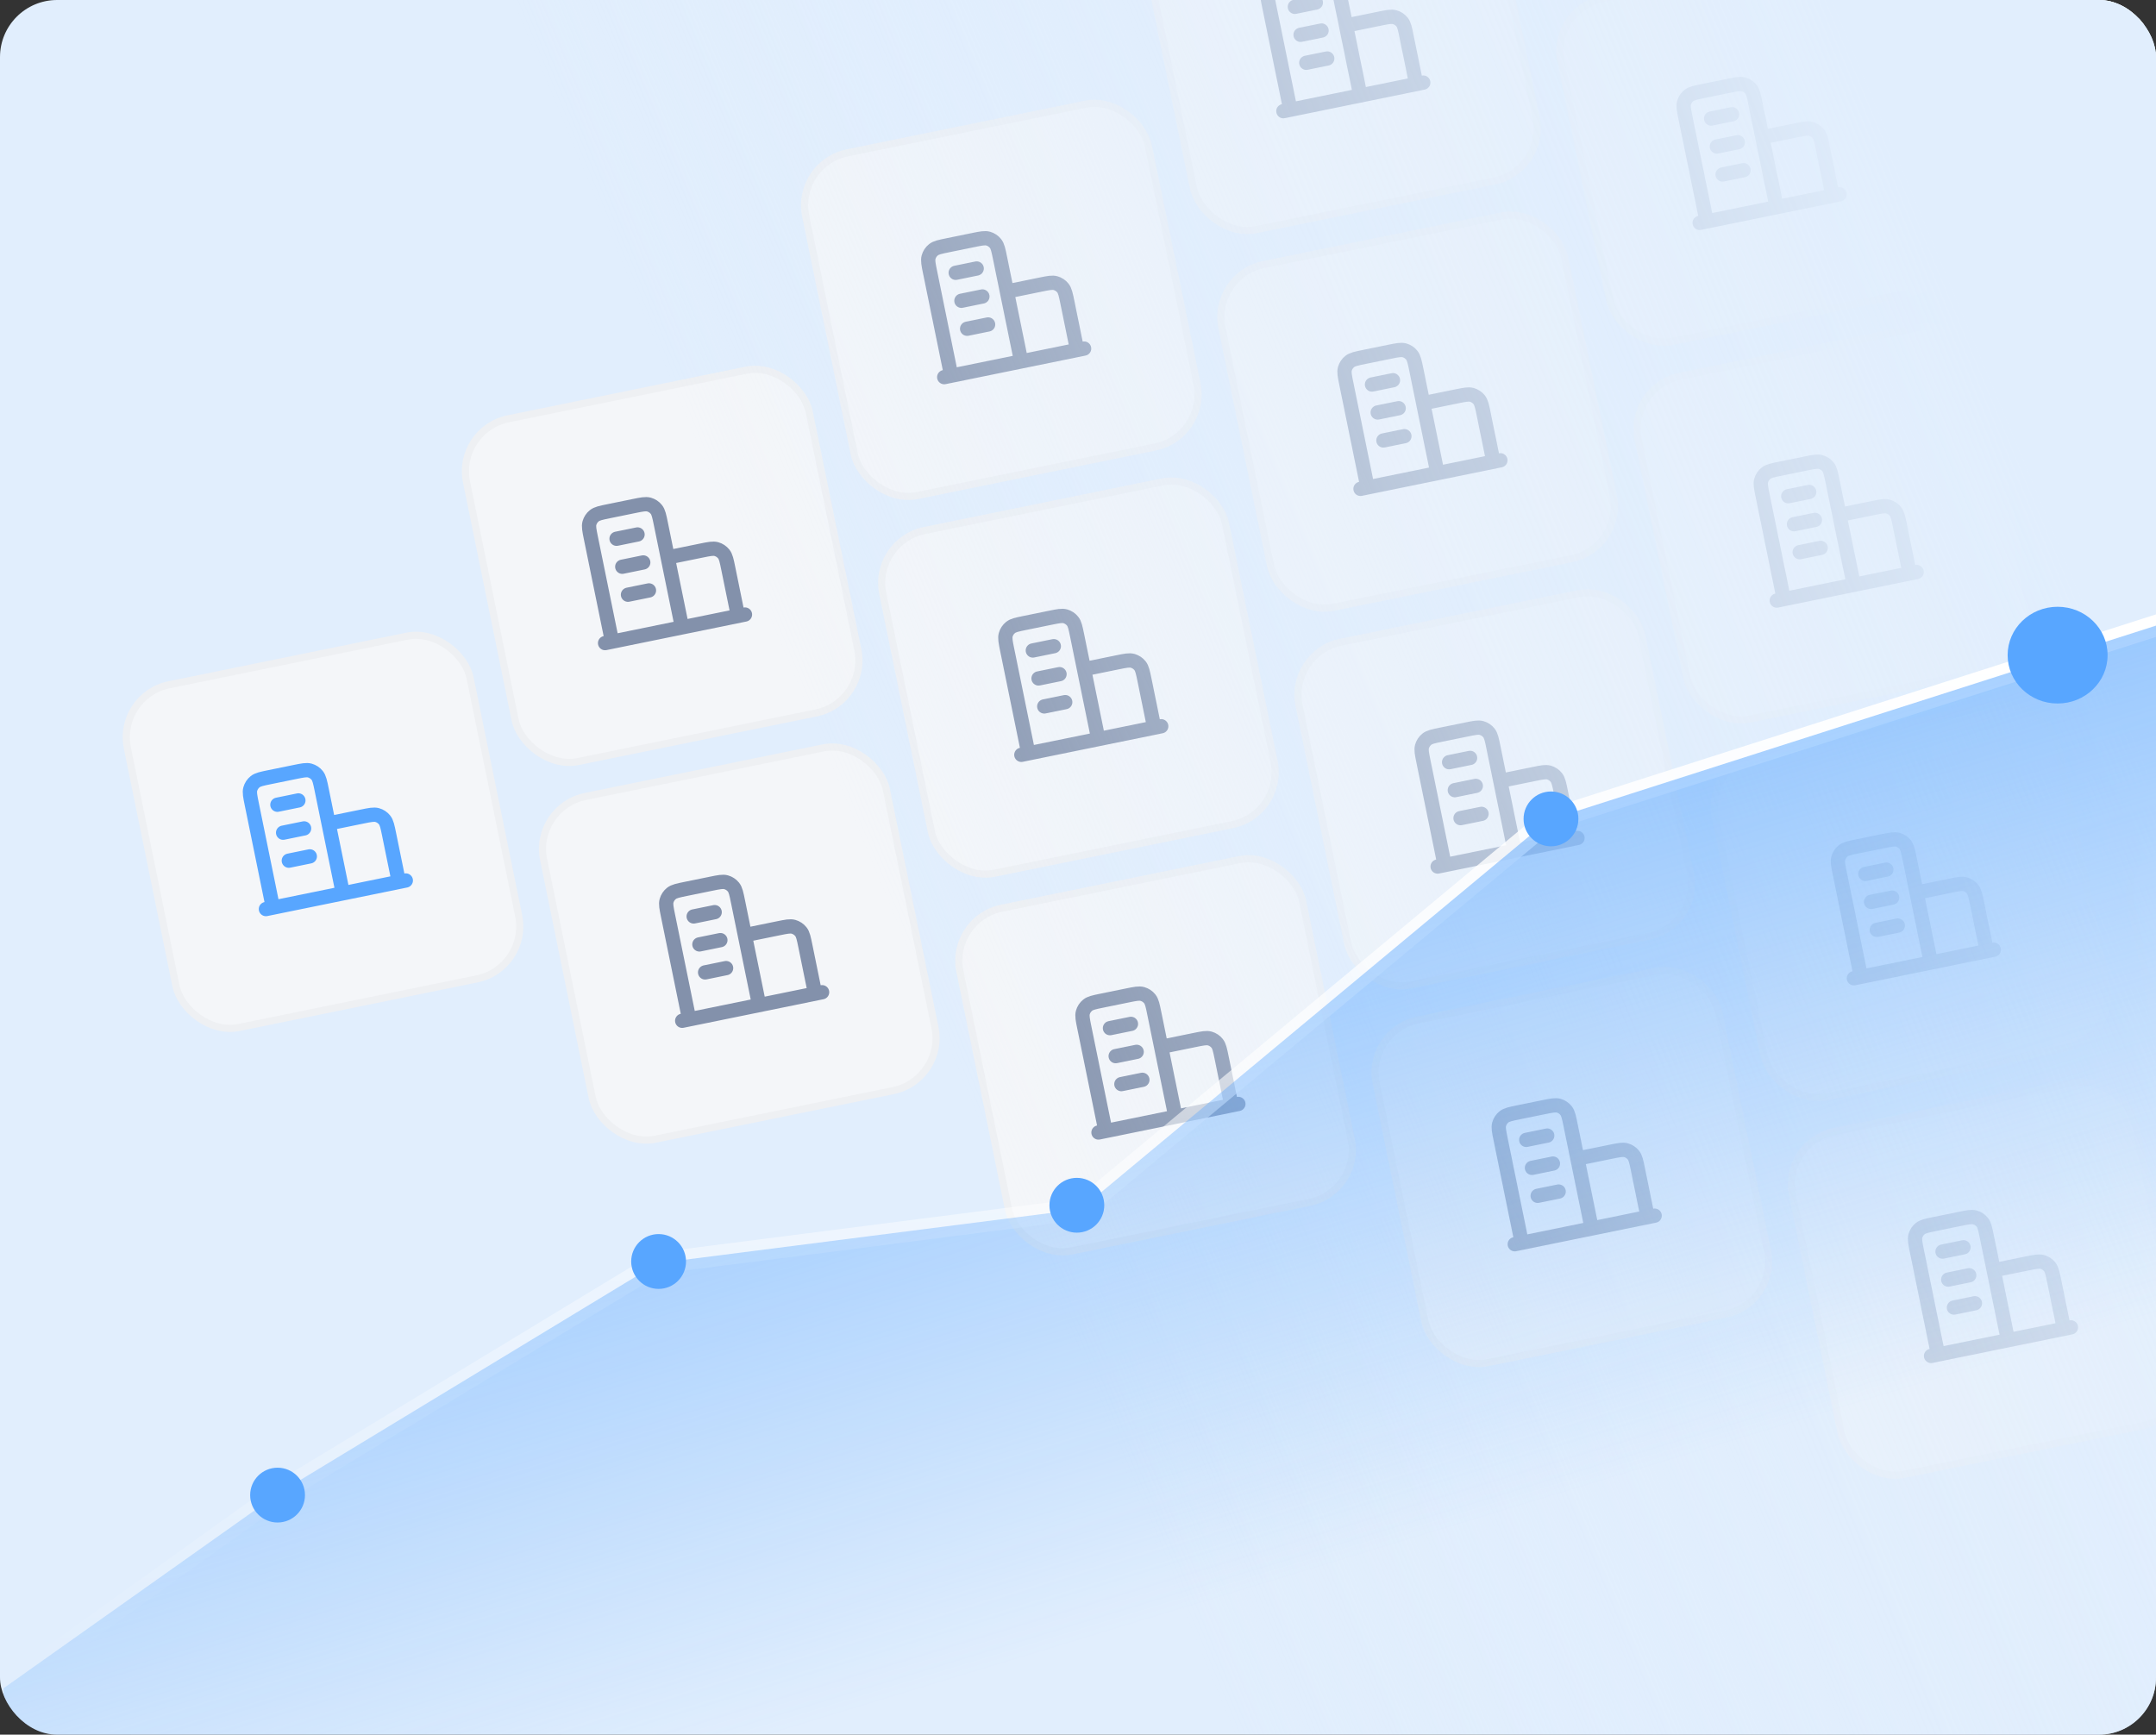 <?xml version="1.0" encoding="UTF-8"?> <svg xmlns="http://www.w3.org/2000/svg" width="302" height="243" viewBox="0 0 302 243" fill="none"><rect x="0" y="0" width="302" height="243" fill="#333333" stroke="none"/><g clip-path="url(#clip0_27232_156)"><rect width="302" height="243" fill="#E1EEFD"></rect><rect x="16.338" y="97.425" width="49" height="49" rx="7.5" transform="rotate(-11.541 16.338 97.425)" fill="#F4F6F9"></rect><rect x="16.338" y="97.425" width="49" height="49" rx="7.5" transform="rotate(-11.541 16.338 97.425)" stroke="#EEF0F3"></rect><g clip-path="url(#clip1_27232_156)"><path d="M46.025 115.348L50.728 114.388C51.825 114.164 52.374 114.052 52.837 114.18C53.244 114.292 53.605 114.531 53.868 114.861C54.167 115.237 54.279 115.785 54.503 116.883L55.864 123.545M48.025 125.146L45.064 110.645C44.84 109.548 44.728 108.999 44.429 108.623C44.166 108.293 43.805 108.055 43.398 107.942C42.935 107.814 42.386 107.926 41.289 108.15L37.762 108.87C36.664 109.094 36.115 109.207 35.74 109.506C35.41 109.769 35.171 110.13 35.058 110.537C34.93 111 35.042 111.548 35.267 112.646L38.227 127.147M56.843 123.345L37.248 127.347M38.856 112.73L41.795 112.129M39.656 116.649L42.595 116.048M40.456 120.568L43.396 119.968" stroke="#58A6FF" stroke-width="2" stroke-linecap="round" stroke-linejoin="round"></path></g><rect x="63.846" y="60.167" width="49" height="49" rx="7.5" transform="rotate(-11.541 63.846 60.167)" fill="#F4F6F9"></rect><rect x="63.846" y="60.167" width="49" height="49" rx="7.5" transform="rotate(-11.541 63.846 60.167)" stroke="#EEF0F3"></rect><g clip-path="url(#clip2_27232_156)"><path d="M93.532 78.09L98.235 77.13C99.333 76.906 99.882 76.794 100.344 76.922C100.751 77.034 101.112 77.273 101.376 77.603C101.675 77.979 101.787 78.527 102.011 79.625L103.371 86.287M95.533 87.888L92.572 73.387C92.348 72.29 92.236 71.741 91.937 71.365C91.674 71.035 91.313 70.796 90.906 70.684C90.443 70.556 89.894 70.668 88.797 70.892L85.269 71.612C84.172 71.836 83.623 71.948 83.248 72.248C82.917 72.511 82.679 72.872 82.566 73.279C82.438 73.742 82.55 74.29 82.774 75.388L85.735 89.889M104.351 86.087L84.756 90.089M86.364 75.471L89.303 74.871M87.164 79.391L90.103 78.79M87.964 83.31L90.903 82.71" stroke="#8391AB" stroke-width="2" stroke-linecap="round" stroke-linejoin="round"></path></g><rect x="111.352" y="22.909" width="49" height="49" rx="7.5" transform="rotate(-11.541 111.352 22.909)" fill="#F4F6F9"></rect><rect x="111.352" y="22.909" width="49" height="49" rx="7.5" transform="rotate(-11.541 111.352 22.909)" stroke="#EEF0F3"></rect><g clip-path="url(#clip3_27232_156)"><path d="M141.038 40.832L145.741 39.872C146.839 39.648 147.387 39.536 147.85 39.664C148.257 39.776 148.618 40.015 148.881 40.345C149.181 40.721 149.293 41.27 149.517 42.367L150.877 49.029M143.039 50.63L140.078 36.129C139.854 35.032 139.742 34.483 139.443 34.108C139.179 33.777 138.819 33.539 138.411 33.426C137.949 33.298 137.4 33.41 136.302 33.634L132.775 34.355C131.678 34.579 131.129 34.691 130.753 34.99C130.423 35.253 130.185 35.614 130.072 36.021C129.944 36.484 130.056 37.033 130.28 38.13L133.241 52.631M151.857 48.83L132.261 52.831M133.869 38.214L136.809 37.613M134.67 42.133L137.609 41.532M135.47 46.052L138.409 45.452" stroke="#8391AB" stroke-width="2" stroke-linecap="round" stroke-linejoin="round"></path></g><rect x="169.662" y="38.559" width="49" height="49" rx="7.5" transform="rotate(-11.541 169.662 38.559)" fill="#F4F6F9"></rect><rect x="169.662" y="38.559" width="49" height="49" rx="7.5" transform="rotate(-11.541 169.662 38.559)" stroke="#EEF0F3"></rect><g clip-path="url(#clip4_27232_156)"><path d="M199.349 56.483L204.052 55.522C205.149 55.298 205.698 55.186 206.161 55.314C206.568 55.427 206.929 55.665 207.192 55.996C207.491 56.371 207.603 56.92 207.827 58.017L209.188 64.68M201.35 66.281L198.389 51.78C198.164 50.682 198.052 50.134 197.753 49.758C197.49 49.428 197.129 49.189 196.722 49.077C196.259 48.949 195.71 49.061 194.613 49.285L191.086 50.005C189.988 50.229 189.44 50.341 189.064 50.64C188.734 50.903 188.495 51.264 188.383 51.672C188.255 52.134 188.367 52.683 188.591 53.78L191.552 68.281M210.168 64.48L190.572 68.481M192.18 53.864L195.119 53.264M192.98 57.783L195.92 57.183M193.781 61.702L196.72 61.102" stroke="#8391AB" stroke-width="2" stroke-linecap="round" stroke-linejoin="round"></path></g><rect x="217.168" y="1.301" width="49" height="49" rx="7.5" transform="rotate(-11.541 217.168 1.301)" fill="#F4F6F9"></rect><rect x="217.168" y="1.301" width="49" height="49" rx="7.5" transform="rotate(-11.541 217.168 1.301)" stroke="#EEF0F3"></rect><g clip-path="url(#clip5_27232_156)"><path d="M246.855 19.225L251.558 18.264C252.655 18.04 253.204 17.928 253.667 18.056C254.074 18.169 254.435 18.407 254.698 18.738C254.997 19.113 255.109 19.662 255.333 20.759L256.694 27.422M248.855 29.022L245.894 14.522C245.67 13.424 245.558 12.876 245.259 12.5C244.996 12.17 244.635 11.931 244.228 11.818C243.765 11.691 243.216 11.803 242.119 12.027L238.592 12.747C237.494 12.971 236.945 13.083 236.57 13.382C236.24 13.645 236.001 14.006 235.888 14.413C235.76 14.876 235.872 15.425 236.097 16.522L239.058 31.023M257.673 27.222L238.078 31.223M239.686 16.606L242.625 16.006M240.486 20.525L243.425 19.925M241.286 24.444L244.226 23.844" stroke="#8391AB" stroke-width="2" stroke-linecap="round" stroke-linejoin="round"></path></g><rect x="264.535" y="-39.699" width="49" height="49" rx="7.5" transform="rotate(-11.541 264.535 -39.699)" fill="#F4F6F9"></rect><rect x="264.535" y="-39.699" width="49" height="49" rx="7.5" transform="rotate(-11.541 264.535 -39.699)" stroke="#EEF0F3"></rect><rect x="158.858" y="-14.349" width="49" height="49" rx="7.5" transform="rotate(-11.541 158.858 -14.349)" fill="#F4F6F9"></rect><rect x="158.858" y="-14.349" width="49" height="49" rx="7.5" transform="rotate(-11.541 158.858 -14.349)" stroke="#EEF0F3"></rect><g clip-path="url(#clip6_27232_156)"><path d="M188.544 3.574L193.247 2.614C194.345 2.39 194.893 2.278 195.356 2.406C195.763 2.519 196.124 2.757 196.387 3.087C196.687 3.463 196.799 4.012 197.023 5.109L198.383 11.772M190.545 13.372L187.584 -1.128C187.36 -2.226 187.248 -2.775 186.949 -3.15C186.685 -3.481 186.324 -3.719 185.917 -3.832C185.454 -3.96 184.906 -3.848 183.808 -3.624L180.281 -2.903C179.184 -2.679 178.635 -2.567 178.259 -2.268C177.929 -2.005 177.69 -1.644 177.578 -1.237C177.45 -0.774 177.562 -0.225 177.786 0.872L180.747 15.373M199.363 11.572L179.767 15.573M181.375 0.956L184.315 0.356M182.176 4.875L185.115 4.275M182.976 8.794L185.915 8.194" stroke="#8391AB" stroke-width="2" stroke-linecap="round" stroke-linejoin="round"></path></g><rect x="74.648" y="113.075" width="49" height="49" rx="7.5" transform="rotate(-11.541 74.648 113.075)" fill="#F4F6F9"></rect><rect x="74.648" y="113.075" width="49" height="49" rx="7.5" transform="rotate(-11.541 74.648 113.075)" stroke="#EEF0F3"></rect><g clip-path="url(#clip7_27232_156)"><path d="M104.335 130.999L109.038 130.038C110.136 129.814 110.684 129.702 111.147 129.83C111.554 129.943 111.915 130.181 112.178 130.512C112.478 130.887 112.59 131.436 112.814 132.533L114.174 139.196M106.336 140.796L103.375 126.296C103.151 125.198 103.039 124.649 102.74 124.274C102.476 123.944 102.115 123.705 101.708 123.592C101.246 123.464 100.697 123.576 99.599 123.801L96.072 124.521C94.975 124.745 94.426 124.857 94.05 125.156C93.72 125.419 93.481 125.78 93.369 126.187C93.241 126.65 93.353 127.199 93.577 128.296L96.538 142.797M115.154 138.996L95.558 142.997M97.166 128.38L100.106 127.78M97.967 132.299L100.906 131.699M98.767 136.218L101.706 135.618" stroke="#8391AB" stroke-width="2" stroke-linecap="round" stroke-linejoin="round"></path></g><rect x="122.154" y="75.817" width="49" height="49" rx="7.5" transform="rotate(-11.541 122.154 75.817)" fill="#F4F6F9"></rect><rect x="122.154" y="75.817" width="49" height="49" rx="7.5" transform="rotate(-11.541 122.154 75.817)" stroke="#EEF0F3"></rect><g clip-path="url(#clip8_27232_156)"><path d="M151.841 93.74L156.544 92.78C157.641 92.556 158.19 92.444 158.653 92.572C159.06 92.685 159.421 92.923 159.684 93.254C159.983 93.629 160.095 94.178 160.32 95.275L161.68 101.938M153.842 103.538L150.881 89.038C150.657 87.94 150.545 87.391 150.245 87.016C149.982 86.686 149.621 86.447 149.214 86.334C148.751 86.206 148.203 86.318 147.105 86.543L143.578 87.263C142.481 87.487 141.932 87.599 141.556 87.898C141.226 88.161 140.987 88.522 140.875 88.929C140.747 89.392 140.859 89.941 141.083 91.038L144.044 105.539M162.66 101.738L143.064 105.739M144.672 91.122L147.612 90.522M145.472 95.041L148.412 94.441M146.273 98.96L149.212 98.36" stroke="#8391AB" stroke-width="2" stroke-linecap="round" stroke-linejoin="round"></path></g><rect x="180.465" y="91.468" width="49" height="49" rx="7.5" transform="rotate(-11.541 180.465 91.468)" fill="#F4F6F9"></rect><rect x="180.465" y="91.468" width="49" height="49" rx="7.5" transform="rotate(-11.541 180.465 91.468)" stroke="#EEF0F3"></rect><g clip-path="url(#clip9_27232_156)"><path d="M210.152 109.391L214.855 108.431C215.952 108.206 216.501 108.094 216.964 108.222C217.371 108.335 217.732 108.574 217.995 108.904C218.294 109.279 218.406 109.828 218.63 110.926L219.991 117.588M212.152 119.189L209.191 104.688C208.967 103.59 208.855 103.042 208.556 102.666C208.293 102.336 207.932 102.097 207.525 101.985C207.062 101.857 206.513 101.969 205.416 102.193L201.889 102.913C200.791 103.137 200.242 103.249 199.867 103.548C199.536 103.812 199.298 104.173 199.185 104.58C199.057 105.042 199.169 105.591 199.393 106.689L202.354 121.189M220.97 117.388L201.375 121.389M202.983 106.772L205.922 106.172M203.783 110.691L206.722 110.091M204.583 114.61L207.523 114.01" stroke="#8391AB" stroke-width="2" stroke-linecap="round" stroke-linejoin="round"></path></g><rect x="227.971" y="54.21" width="49" height="49" rx="7.5" transform="rotate(-11.541 227.971 54.21)" fill="#F4F6F9"></rect><rect x="227.971" y="54.21" width="49" height="49" rx="7.5" transform="rotate(-11.541 227.971 54.21)" stroke="#EEF0F3"></rect><g clip-path="url(#clip10_27232_156)"><path d="M257.657 72.133L262.36 71.172C263.458 70.948 264.007 70.836 264.469 70.964C264.876 71.077 265.237 71.316 265.501 71.646C265.8 72.021 265.912 72.57 266.136 73.668L267.496 80.33M259.658 81.931L256.697 67.43C256.473 66.332 256.361 65.784 256.062 65.408C255.799 65.078 255.438 64.839 255.031 64.727C254.568 64.599 254.019 64.711 252.922 64.935L249.394 65.655C248.297 65.879 247.748 65.991 247.373 66.29C247.042 66.554 246.804 66.915 246.691 67.322C246.563 67.784 246.675 68.333 246.899 69.431L249.86 83.931M268.476 80.13L248.881 84.131M250.489 69.514L253.428 68.914M251.289 73.433L254.228 72.833M252.089 77.352L255.029 76.752" stroke="#8391AB" stroke-width="2" stroke-linecap="round" stroke-linejoin="round"></path></g><rect x="275.338" y="13.21" width="49" height="49" rx="7.5" transform="rotate(-11.541 275.338 13.21)" fill="#F4F6F9"></rect><rect x="275.338" y="13.21" width="49" height="49" rx="7.5" transform="rotate(-11.541 275.338 13.21)" stroke="#EEF0F3"></rect><g clip-path="url(#clip11_27232_156)"><path d="M305.025 31.133L309.728 30.172C310.825 29.948 311.374 29.836 311.837 29.964C312.244 30.077 312.605 30.316 312.868 30.646C313.167 31.021 313.279 31.57 313.503 32.668L314.864 39.33M307.025 40.931L304.064 26.43C303.84 25.332 303.728 24.784 303.429 24.408C303.166 24.078 302.805 23.839 302.398 23.727C301.935 23.599 301.386 23.711 300.289 23.935L296.762 24.655C295.664 24.879 295.115 24.991 294.74 25.29C294.409 25.554 294.171 25.915 294.058 26.322C293.93 26.784 294.042 27.333 294.266 28.431L297.228 42.931M315.843 39.13L296.248 43.131M297.856 28.514L300.795 27.914M298.656 32.433L301.595 31.833M299.456 36.352L302.396 35.752" stroke="#8391AB" stroke-width="2" stroke-linecap="round" stroke-linejoin="round"></path></g><rect x="132.959" y="128.726" width="49" height="49" rx="7.5" transform="rotate(-11.541 132.959 128.726)" fill="#F4F6F9"></rect><rect x="132.959" y="128.726" width="49" height="49" rx="7.5" transform="rotate(-11.541 132.959 128.726)" stroke="#EEF0F3"></rect><g clip-path="url(#clip12_27232_156)"><path d="M162.646 146.649L167.349 145.688C168.446 145.464 168.995 145.352 169.458 145.48C169.865 145.593 170.226 145.831 170.489 146.162C170.788 146.537 170.9 147.086 171.124 148.183L172.485 154.846M164.646 156.447L161.685 141.946C161.461 140.848 161.349 140.3 161.05 139.924C160.787 139.594 160.426 139.355 160.019 139.243C159.556 139.115 159.007 139.227 157.91 139.451L154.383 140.171C153.285 140.395 152.736 140.507 152.361 140.806C152.031 141.069 151.792 141.43 151.679 141.837C151.551 142.3 151.663 142.849 151.888 143.946L154.849 158.447M173.464 154.646L153.869 158.647M155.477 144.03L158.416 143.43M156.277 147.949L159.217 147.349M157.077 151.868L160.017 151.268" stroke="#8391AB" stroke-width="2" stroke-linecap="round" stroke-linejoin="round"></path></g><rect x="191.27" y="144.376" width="49" height="49" rx="7.5" transform="rotate(-11.541 191.27 144.376)" fill="#F4F6F9"></rect><rect x="191.27" y="144.376" width="49" height="49" rx="7.5" transform="rotate(-11.541 191.27 144.376)" stroke="#EEF0F3"></rect><g clip-path="url(#clip13_27232_156)"><path d="M220.956 162.299L225.659 161.339C226.757 161.115 227.305 161.003 227.768 161.131C228.175 161.243 228.536 161.482 228.799 161.812C229.099 162.188 229.211 162.736 229.435 163.834L230.795 170.496M222.957 172.097L219.996 157.596C219.772 156.499 219.66 155.95 219.361 155.574C219.097 155.244 218.736 155.005 218.329 154.893C217.867 154.765 217.318 154.877 216.22 155.101L212.693 155.821C211.596 156.045 211.047 156.157 210.671 156.457C210.341 156.72 210.103 157.081 209.99 157.488C209.862 157.951 209.974 158.499 210.198 159.597L213.159 174.098M231.775 170.296L212.179 174.298M213.787 159.68L216.727 159.08M214.588 163.6L217.527 162.999M215.388 167.519L218.327 166.918" stroke="#8391AB" stroke-width="2" stroke-linecap="round" stroke-linejoin="round"></path></g><rect x="238.775" y="107.118" width="49" height="49" rx="7.5" transform="rotate(-11.541 238.775 107.118)" fill="#F4F6F9"></rect><rect x="238.775" y="107.118" width="49" height="49" rx="7.5" transform="rotate(-11.541 238.775 107.118)" stroke="#EEF0F3"></rect><g clip-path="url(#clip14_27232_156)"><path d="M268.462 125.041L273.165 124.081C274.263 123.857 274.811 123.745 275.274 123.873C275.681 123.985 276.042 124.224 276.305 124.554C276.604 124.93 276.717 125.478 276.941 126.576L278.301 133.238M270.463 134.839L267.502 120.338C267.278 119.241 267.166 118.692 266.866 118.316C266.603 117.986 266.242 117.747 265.835 117.635C265.372 117.507 264.824 117.619 263.726 117.843L260.199 118.563C259.102 118.787 258.553 118.899 258.177 119.199C257.847 119.462 257.608 119.823 257.496 120.23C257.368 120.693 257.48 121.241 257.704 122.339L260.665 136.84M279.281 133.038L259.685 137.04M261.293 122.422L264.233 121.822M262.094 126.341L265.033 125.741M262.894 130.261L265.833 129.66" stroke="#8391AB" stroke-width="2" stroke-linecap="round" stroke-linejoin="round"></path></g><rect x="286.143" y="66.118" width="49" height="49" rx="7.5" transform="rotate(-11.541 286.143 66.118)" fill="#F4F6F9"></rect><rect x="286.143" y="66.118" width="49" height="49" rx="7.5" transform="rotate(-11.541 286.143 66.118)" stroke="#EEF0F3"></rect><rect x="249.578" y="160.026" width="49" height="49" rx="7.5" transform="rotate(-11.541 249.578 160.026)" fill="#F4F6F9"></rect><rect x="249.578" y="160.026" width="49" height="49" rx="7.5" transform="rotate(-11.541 249.578 160.026)" stroke="#EEF0F3"></rect><g clip-path="url(#clip15_27232_156)"><path d="M279.265 177.949L283.968 176.989C285.065 176.765 285.614 176.653 286.077 176.781C286.484 176.893 286.845 177.132 287.108 177.462C287.407 177.838 287.519 178.387 287.743 179.484L289.104 186.146M281.266 187.747L278.305 173.246C278.08 172.149 277.968 171.6 277.669 171.225C277.406 170.894 277.045 170.656 276.638 170.543C276.175 170.415 275.626 170.527 274.529 170.751L271.002 171.471C269.904 171.696 269.356 171.808 268.98 172.107C268.65 172.37 268.411 172.731 268.299 173.138C268.171 173.601 268.283 174.15 268.507 175.247L271.468 189.748M290.084 185.946L270.488 189.948M272.096 175.331L275.035 174.73M272.896 179.25L275.836 178.649M273.697 183.169L276.636 182.569" stroke="#8391AB" stroke-width="2" stroke-linecap="round" stroke-linejoin="round"></path></g><rect x="296.945" y="119.026" width="49" height="49" rx="7.5" transform="rotate(-11.541 296.945 119.026)" fill="#F4F6F9"></rect><rect x="296.945" y="119.026" width="49" height="49" rx="7.5" transform="rotate(-11.541 296.945 119.026)" stroke="#EEF0F3"></rect><rect width="302" height="243" fill="url(#paint0_linear_27232_156)"></rect><path d="M5 233.609L39.329 208.991L92.146 176.956L151.413 169.377L216.913 114.877L304 87" stroke="url(#paint1_linear_27232_156)" stroke-width="3" stroke-miterlimit="10"></path><path d="M39.329 208.991L0.5 236.5V248.5L304 242.5V87L216.913 114.877L151.413 169.377L92.146 176.956L39.329 208.991Z" fill="url(#paint2_linear_27232_156)"></path><path d="M38.88 213.282C41.001 213.282 42.72 211.563 42.72 209.443C42.72 207.322 41.001 205.604 38.88 205.604C36.76 205.604 35.041 207.322 35.041 209.443C35.041 211.563 36.76 213.282 38.88 213.282Z" fill="#58A6FF"></path><path d="M92.254 180.556C94.374 180.556 96.093 178.837 96.093 176.716C96.093 174.596 94.374 172.877 92.254 172.877C90.133 172.877 88.414 174.596 88.414 176.716C88.414 178.837 90.133 180.556 92.254 180.556Z" fill="#58A6FF"></path><path d="M150.839 172.679C152.96 172.679 154.679 170.96 154.679 168.839C154.679 166.719 152.96 165 150.839 165C148.719 165 147 166.719 147 168.839C147 170.96 148.719 172.679 150.839 172.679Z" fill="#58A6FF"></path><path d="M217.253 118.556C219.374 118.556 221.093 116.837 221.093 114.716C221.093 112.596 219.374 110.877 217.253 110.877C215.133 110.877 213.414 112.596 213.414 114.716C213.414 116.837 215.133 118.556 217.253 118.556Z" fill="#58A6FF"></path><path d="M288.218 98.551C292.085 98.551 295.219 95.517 295.219 91.775C295.219 88.034 292.085 85 288.218 85C284.351 85 281.217 88.034 281.217 91.775C281.217 95.517 284.351 98.551 288.218 98.551Z" fill="#58A6FF"></path></g><defs><linearGradient id="paint0_linear_27232_156" x1="302" y1="108" x2="104" y2="190.5" gradientUnits="userSpaceOnUse"><stop stop-color="#E1EEFD"></stop><stop offset="0.385" stop-color="#E1EEFD" stop-opacity="0.6"></stop><stop offset="0.798" stop-color="#E1EEFD" stop-opacity="0"></stop></linearGradient><linearGradient id="paint1_linear_27232_156" x1="146.743" y1="92.001" x2="146.743" y2="233.609" gradientUnits="userSpaceOnUse"><stop stop-color="white"></stop><stop offset="1" stop-color="white" stop-opacity="0"></stop></linearGradient><linearGradient id="paint2_linear_27232_156" x1="98.5" y1="59" x2="178" y2="320" gradientUnits="userSpaceOnUse"><stop stop-color="#58A6FF"></stop><stop offset="0.656" stop-color="#58A6FF" stop-opacity="0"></stop></linearGradient><clipPath id="clip0_27232_156"><rect width="302" height="243" rx="8" fill="white"></rect></clipPath><clipPath id="clip1_27232_156"><rect width="24" height="24" fill="white" transform="translate(31.086 107.171) rotate(-11.541)"></rect></clipPath><clipPath id="clip2_27232_156"><rect width="24" height="24" fill="white" transform="translate(78.594 69.913) rotate(-11.541)"></rect></clipPath><clipPath id="clip3_27232_156"><rect width="24" height="24" fill="white" transform="translate(126.1 32.656) rotate(-11.541)"></rect></clipPath><clipPath id="clip4_27232_156"><rect width="24" height="24" fill="white" transform="translate(184.41 48.306) rotate(-11.541)"></rect></clipPath><clipPath id="clip5_27232_156"><rect width="24" height="24" fill="white" transform="translate(231.916 11.048) rotate(-11.541)"></rect></clipPath><clipPath id="clip6_27232_156"><rect width="24" height="24" fill="white" transform="translate(173.605 -4.602) rotate(-11.541)"></rect></clipPath><clipPath id="clip7_27232_156"><rect width="24" height="24" fill="white" transform="translate(89.397 122.822) rotate(-11.541)"></rect></clipPath><clipPath id="clip8_27232_156"><rect width="24" height="24" fill="white" transform="translate(136.902 85.564) rotate(-11.541)"></rect></clipPath><clipPath id="clip9_27232_156"><rect width="24" height="24" fill="white" transform="translate(195.213 101.214) rotate(-11.541)"></rect></clipPath><clipPath id="clip10_27232_156"><rect width="24" height="24" fill="white" transform="translate(242.719 63.956) rotate(-11.541)"></rect></clipPath><clipPath id="clip11_27232_156"><rect width="24" height="24" fill="white" transform="translate(290.086 22.956) rotate(-11.541)"></rect></clipPath><clipPath id="clip12_27232_156"><rect width="24" height="24" fill="white" transform="translate(147.707 138.472) rotate(-11.541)"></rect></clipPath><clipPath id="clip13_27232_156"><rect width="24" height="24" fill="white" transform="translate(206.018 154.122) rotate(-11.541)"></rect></clipPath><clipPath id="clip14_27232_156"><rect width="24" height="24" fill="white" transform="translate(253.523 116.864) rotate(-11.541)"></rect></clipPath><clipPath id="clip15_27232_156"><rect width="24" height="24" fill="white" transform="translate(264.326 169.772) rotate(-11.541)"></rect></clipPath></defs></svg> 
